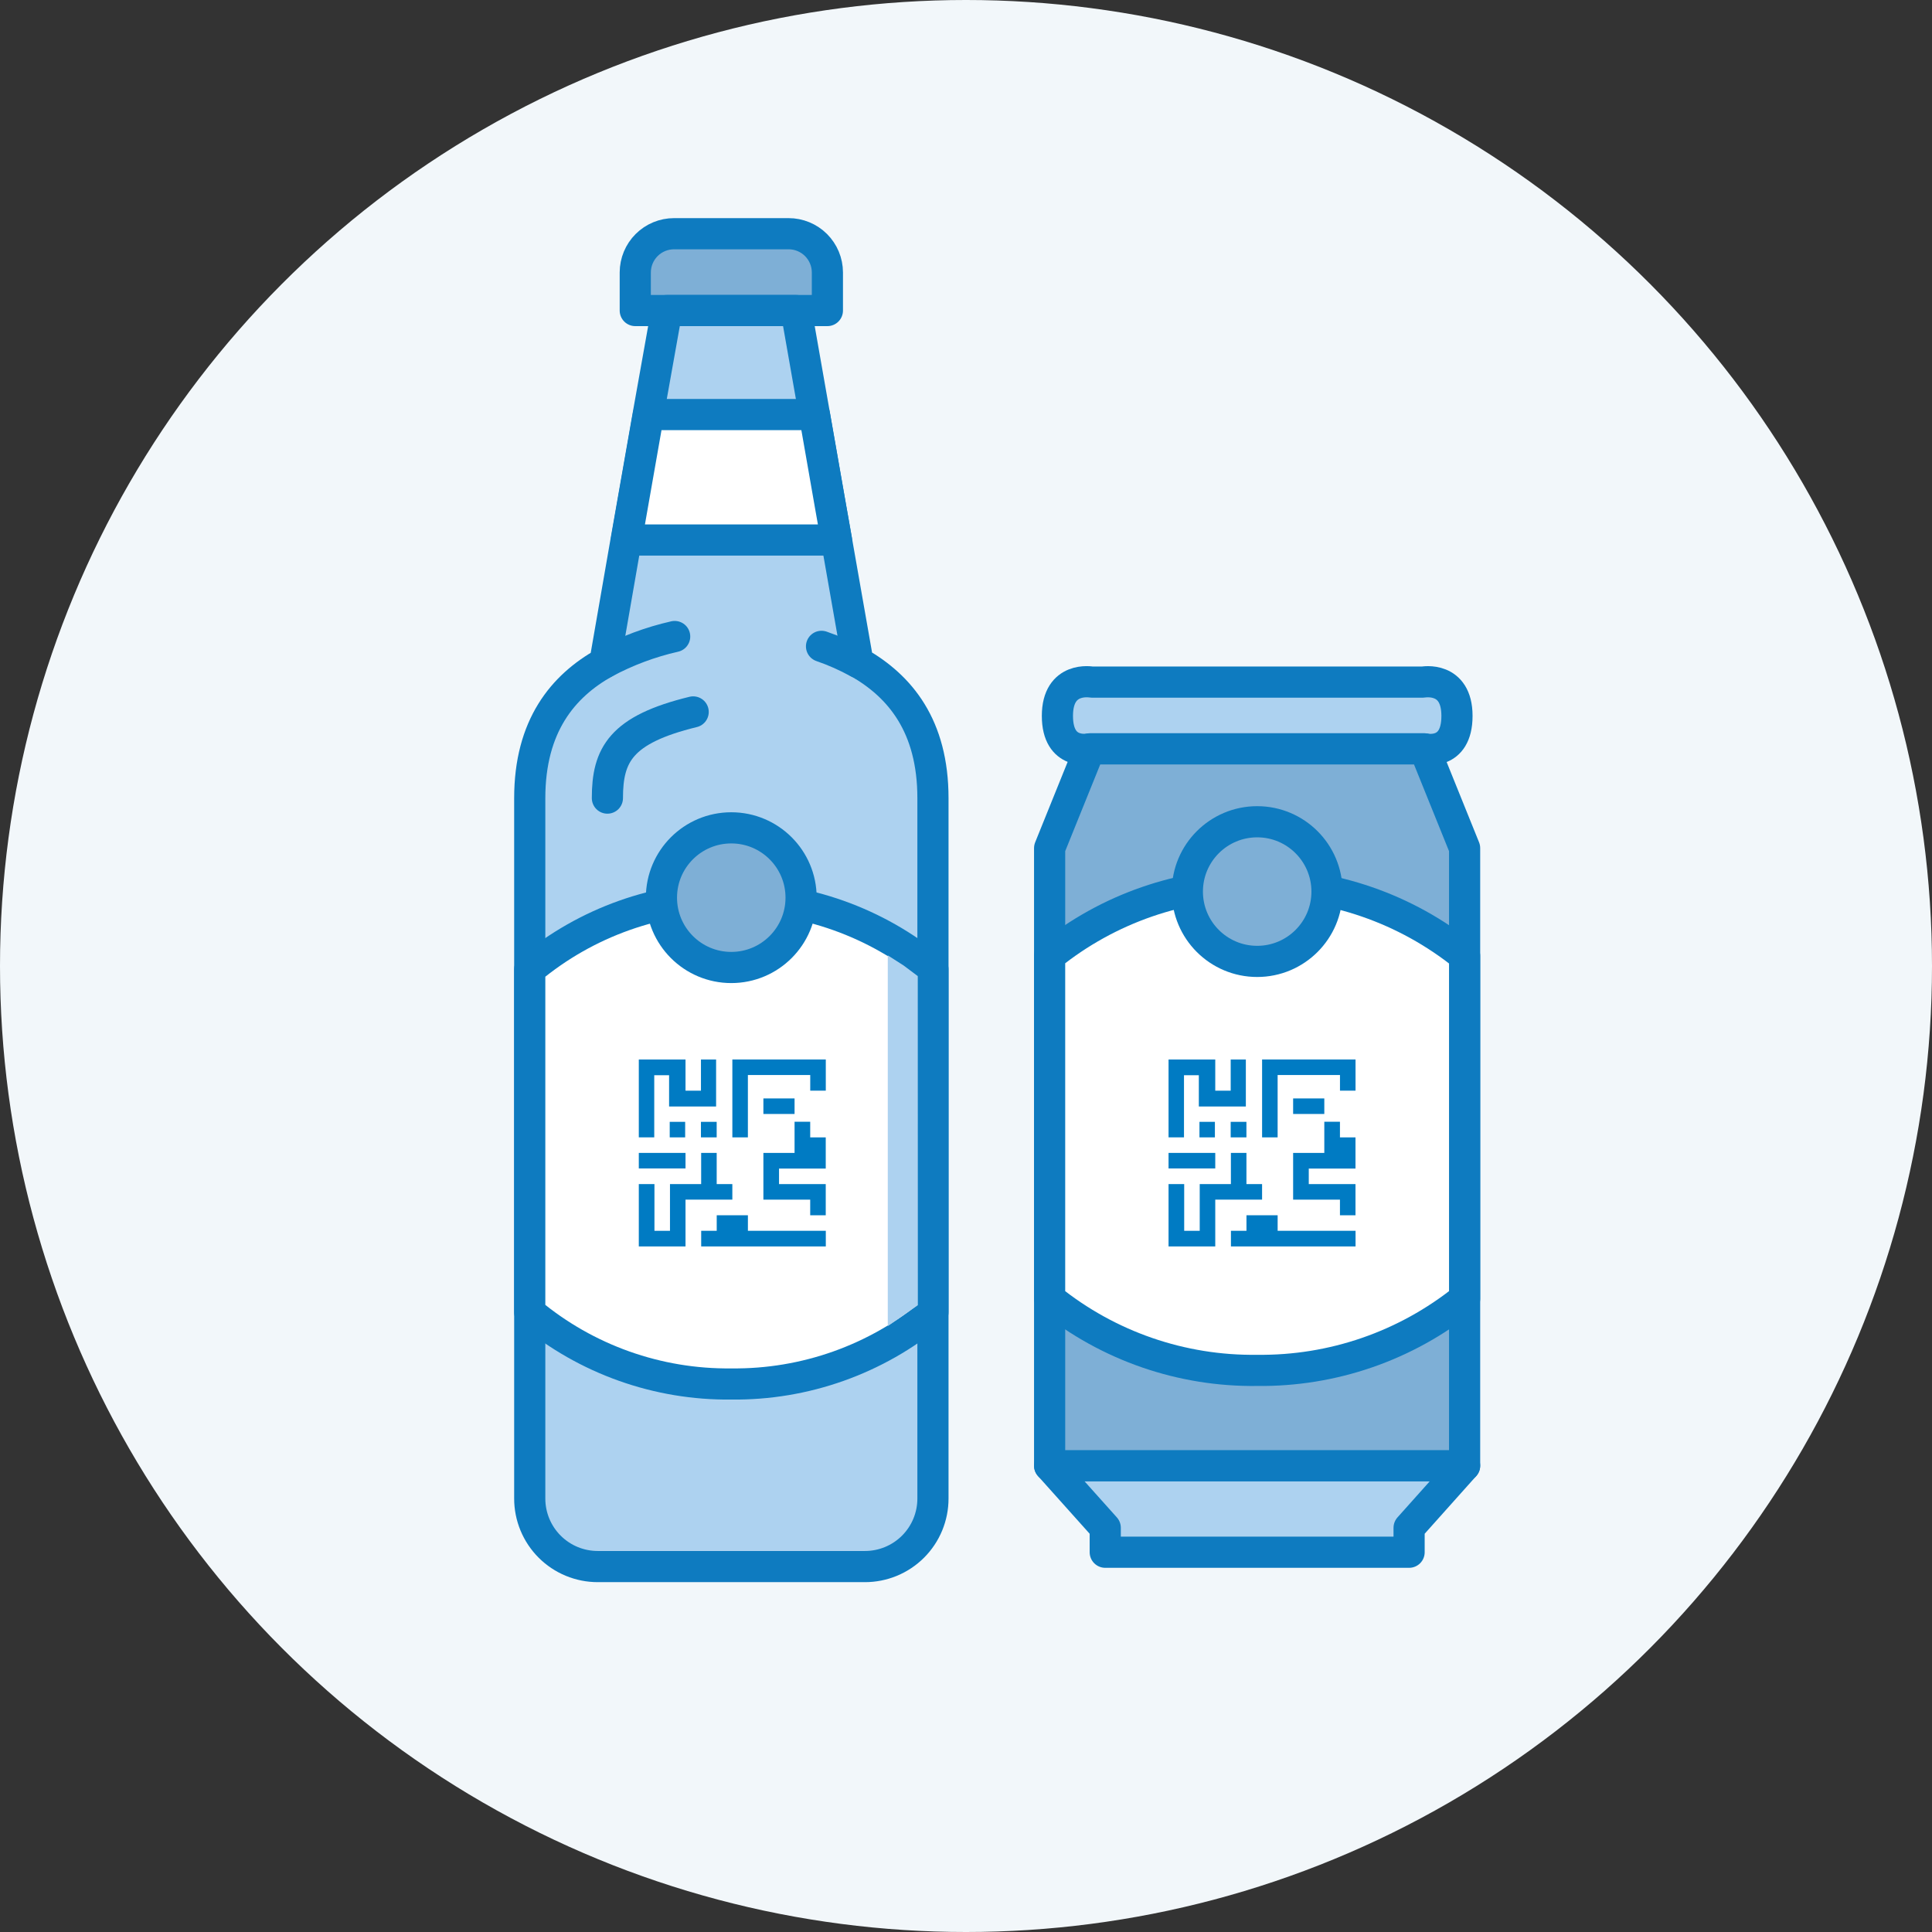 <?xml version="1.0" encoding="UTF-8"?> <svg xmlns="http://www.w3.org/2000/svg" width="124" height="124" viewBox="0 0 124 124" fill="none"><rect x="0" y="0" width="124" height="124" fill="#333333" stroke="none"/> <circle cx="62" cy="62" r="62" fill="#F2F7FA"></circle> <path d="M53.104 17.482V19.931H40.773V17.482C40.775 16.823 41.038 16.192 41.505 15.726C41.971 15.261 42.603 15 43.262 15H50.609C50.936 14.999 51.26 15.063 51.562 15.187C51.864 15.311 52.139 15.494 52.371 15.724C52.602 15.955 52.786 16.229 52.912 16.53C53.038 16.832 53.103 17.155 53.104 17.482V17.482Z" fill="#7EAFD6" stroke="#0E7BC0" stroke-width="2" stroke-linecap="round" stroke-linejoin="round"></path> <path d="M59.879 51.23V96.175C59.88 96.749 59.767 97.318 59.548 97.849C59.329 98.379 59.007 98.862 58.601 99.268C58.195 99.674 57.713 99.996 57.182 100.215C56.651 100.434 56.083 100.547 55.508 100.546H38.371C37.797 100.547 37.228 100.434 36.697 100.215C36.166 99.996 35.684 99.674 35.278 99.268C34.872 98.862 34.55 98.379 34.331 97.849C34.112 97.318 33.999 96.749 34 96.175V51.23C34 46.592 36.123 44.032 38.82 42.528L40.188 34.659L41.602 26.608L42.794 19.932H51.099L52.219 26.302L52.271 26.608L52.727 29.214L53.3 32.471L53.685 34.646L55.066 42.508C57.775 44.039 59.879 46.599 59.879 51.23Z" fill="#ADD2F0" stroke="#0E7BC0" stroke-width="2" stroke-linecap="round" stroke-linejoin="round"></path> <path d="M55.065 42.52C54.317 42.108 53.535 41.761 52.727 41.484" stroke="#0E7BC0" stroke-width="2" stroke-linecap="round" stroke-linejoin="round"></path> <path d="M44.489 45.693C39.838 46.827 38.984 48.449 38.984 51.224" stroke="#0E7BC0" stroke-width="2" stroke-linecap="round" stroke-linejoin="round"></path> <path d="M43.302 40.853C41.739 41.207 40.232 41.77 38.82 42.528" stroke="#0E7BC0" stroke-width="2" stroke-linecap="round" stroke-linejoin="round"></path> <path d="M59.879 62.211V84.228C56.249 87.251 51.66 88.882 46.936 88.827C42.214 88.882 37.627 87.251 34 84.228V62.211C37.627 59.188 42.214 57.557 46.936 57.613C51.66 57.557 56.249 59.188 59.879 62.211V62.211Z" fill="white" stroke="#0E7BC0" stroke-width="2" stroke-linecap="round" stroke-linejoin="round"></path> <path fill-rule="evenodd" clip-rule="evenodd" d="M47.004 68V72.999H48.001V68.997H52.003V70.001H53.001V68H47.004Z" fill="#007BC3"></path> <path fill-rule="evenodd" clip-rule="evenodd" d="M41.991 72.999C41.991 72.002 41.991 70.007 41.991 69.01H42.944C42.944 69.509 42.944 70.519 42.944 71.018H45.961V68H44.989V70.001H43.998V68H41V72.999H41.991Z" fill="#007BC3"></path> <path fill-rule="evenodd" clip-rule="evenodd" d="M42.984 72.501V72.999H43.975V72.002H42.984V72.501Z" fill="#007BC3"></path> <path fill-rule="evenodd" clip-rule="evenodd" d="M44.988 72.501V72.999H45.998V72.002H44.988V72.501Z" fill="#007BC3"></path> <path d="M50.997 70.5H48.996V71.497H50.997V70.5Z" fill="#007BC3"></path> <path fill-rule="evenodd" clip-rule="evenodd" d="M52.001 71.996H50.997V73.997H48.996V76.996H52.001V77.999H52.998V75.998H50V75.001H52.001H52.998V73H52.001V71.996Z" fill="#007BC3"></path> <path fill-rule="evenodd" clip-rule="evenodd" d="M47.003 75.997H45.999V73.996H45.002V75.997H43.001V78.996H42.004V75.997H41V79.999H43.998V76.995H47.003V75.997Z" fill="#007BC3"></path> <path d="M43.998 73.996H41V74.993H43.998V73.996Z" fill="#007BC3"></path> <path fill-rule="evenodd" clip-rule="evenodd" d="M48.002 77.998H46.001V78.995H45.004V79.999H53.002V78.995H48.002V77.998Z" fill="#007BC3"></path> <path d="M46.935 62.096C49.41 62.096 51.416 60.089 51.416 57.614C51.416 55.139 49.41 53.133 46.935 53.133C44.459 53.133 42.453 55.139 42.453 57.614C42.453 60.089 44.459 62.096 46.935 62.096Z" fill="#7EAFD6" stroke="#0E7BC0" stroke-width="2" stroke-linecap="round" stroke-linejoin="round"></path> <path d="M53.687 34.658H40.203L41.617 26.607H52.273L52.729 29.206L53.302 32.483L53.687 34.658Z" fill="white" stroke="#0E7BC0" stroke-width="2" stroke-linecap="round" stroke-linejoin="round"></path> <path d="M56.98 61.318L57.99 61.963L58.902 62.647L58.908 83.771L58.036 84.377L56.98 85.113V61.318Z" fill="#ADD2F0"></path> <path d="M94.002 94.07L90.439 98.057V99.626H70.937V98.057L67.367 94.07H94.002Z" fill="#ADD2F0" stroke="#0E7BC0" stroke-width="2" stroke-linecap="round" stroke-linejoin="round"></path> <path d="M93.512 45.947C93.512 48.552 91.434 48.064 91.434 48.064H69.939C69.939 48.064 67.867 48.526 67.867 45.947C67.867 43.367 70.062 43.778 70.062 43.778H91.336C91.336 43.778 93.512 43.374 93.512 45.947Z" fill="#ADD2F0" stroke="#0E7BC0" stroke-width="2" stroke-linecap="round" stroke-linejoin="round"></path> <path d="M94.002 54.435V94.071H67.367V54.435L69.94 48.065H91.429L94.002 54.435Z" fill="#7EAFD6" stroke="#0E7BC0" stroke-width="2" stroke-linecap="round" stroke-linejoin="round"></path> <path d="M94.002 61.352V83.355C90.23 86.388 85.521 88.014 80.681 87.954C75.843 88.019 71.134 86.392 67.367 83.355V61.339C71.134 58.302 75.843 56.676 80.681 56.74C85.522 56.684 90.232 58.314 94.002 61.352V61.352Z" fill="white" stroke="#0E7BC0" stroke-width="2" stroke-linecap="round" stroke-linejoin="round"></path> <path fill-rule="evenodd" clip-rule="evenodd" d="M81.004 68V72.999H82.001V68.997H86.003V70.001H87.001V68H81.004Z" fill="#007BC3"></path> <path fill-rule="evenodd" clip-rule="evenodd" d="M75.991 72.999C75.991 72.002 75.991 70.007 75.991 69.01H76.944C76.944 69.509 76.944 70.519 76.944 71.018H79.961V68H78.989V70.001H77.998V68H75V72.999H75.991Z" fill="#007BC3"></path> <path fill-rule="evenodd" clip-rule="evenodd" d="M76.984 72.501V72.999H77.975V72.002H76.984V72.501Z" fill="#007BC3"></path> <path fill-rule="evenodd" clip-rule="evenodd" d="M78.988 72.501V72.999H79.998V72.002H78.988V72.501Z" fill="#007BC3"></path> <path d="M84.997 70.5H82.996V71.497H84.997V70.5Z" fill="#007BC3"></path> <path fill-rule="evenodd" clip-rule="evenodd" d="M86.001 71.996H84.997V73.997H82.996V76.996H86.001V77.999H86.998V75.998H84V75.001H86.001H86.998V73H86.001V71.996Z" fill="#007BC3"></path> <path fill-rule="evenodd" clip-rule="evenodd" d="M81.003 75.997H79.999V73.996H79.002V75.997H77.001V78.996H76.004V75.997H75V79.999H77.998V76.995H81.003V75.997Z" fill="#007BC3"></path> <path d="M77.998 73.996H75V74.993H77.998V73.996Z" fill="#007BC3"></path> <path fill-rule="evenodd" clip-rule="evenodd" d="M82.002 77.998H80.001V78.995H79.004V79.999H87.002V78.995H82.002V77.998Z" fill="#007BC3"></path> <path d="M80.689 61.705C83.163 61.705 85.17 59.699 85.17 57.224C85.17 54.749 83.163 52.742 80.689 52.742C78.213 52.742 76.207 54.749 76.207 57.224C76.207 59.699 78.213 61.705 80.689 61.705Z" fill="#7EAFD6" stroke="#0E7BC0" stroke-width="2" stroke-linecap="round" stroke-linejoin="round"></path> </svg> 